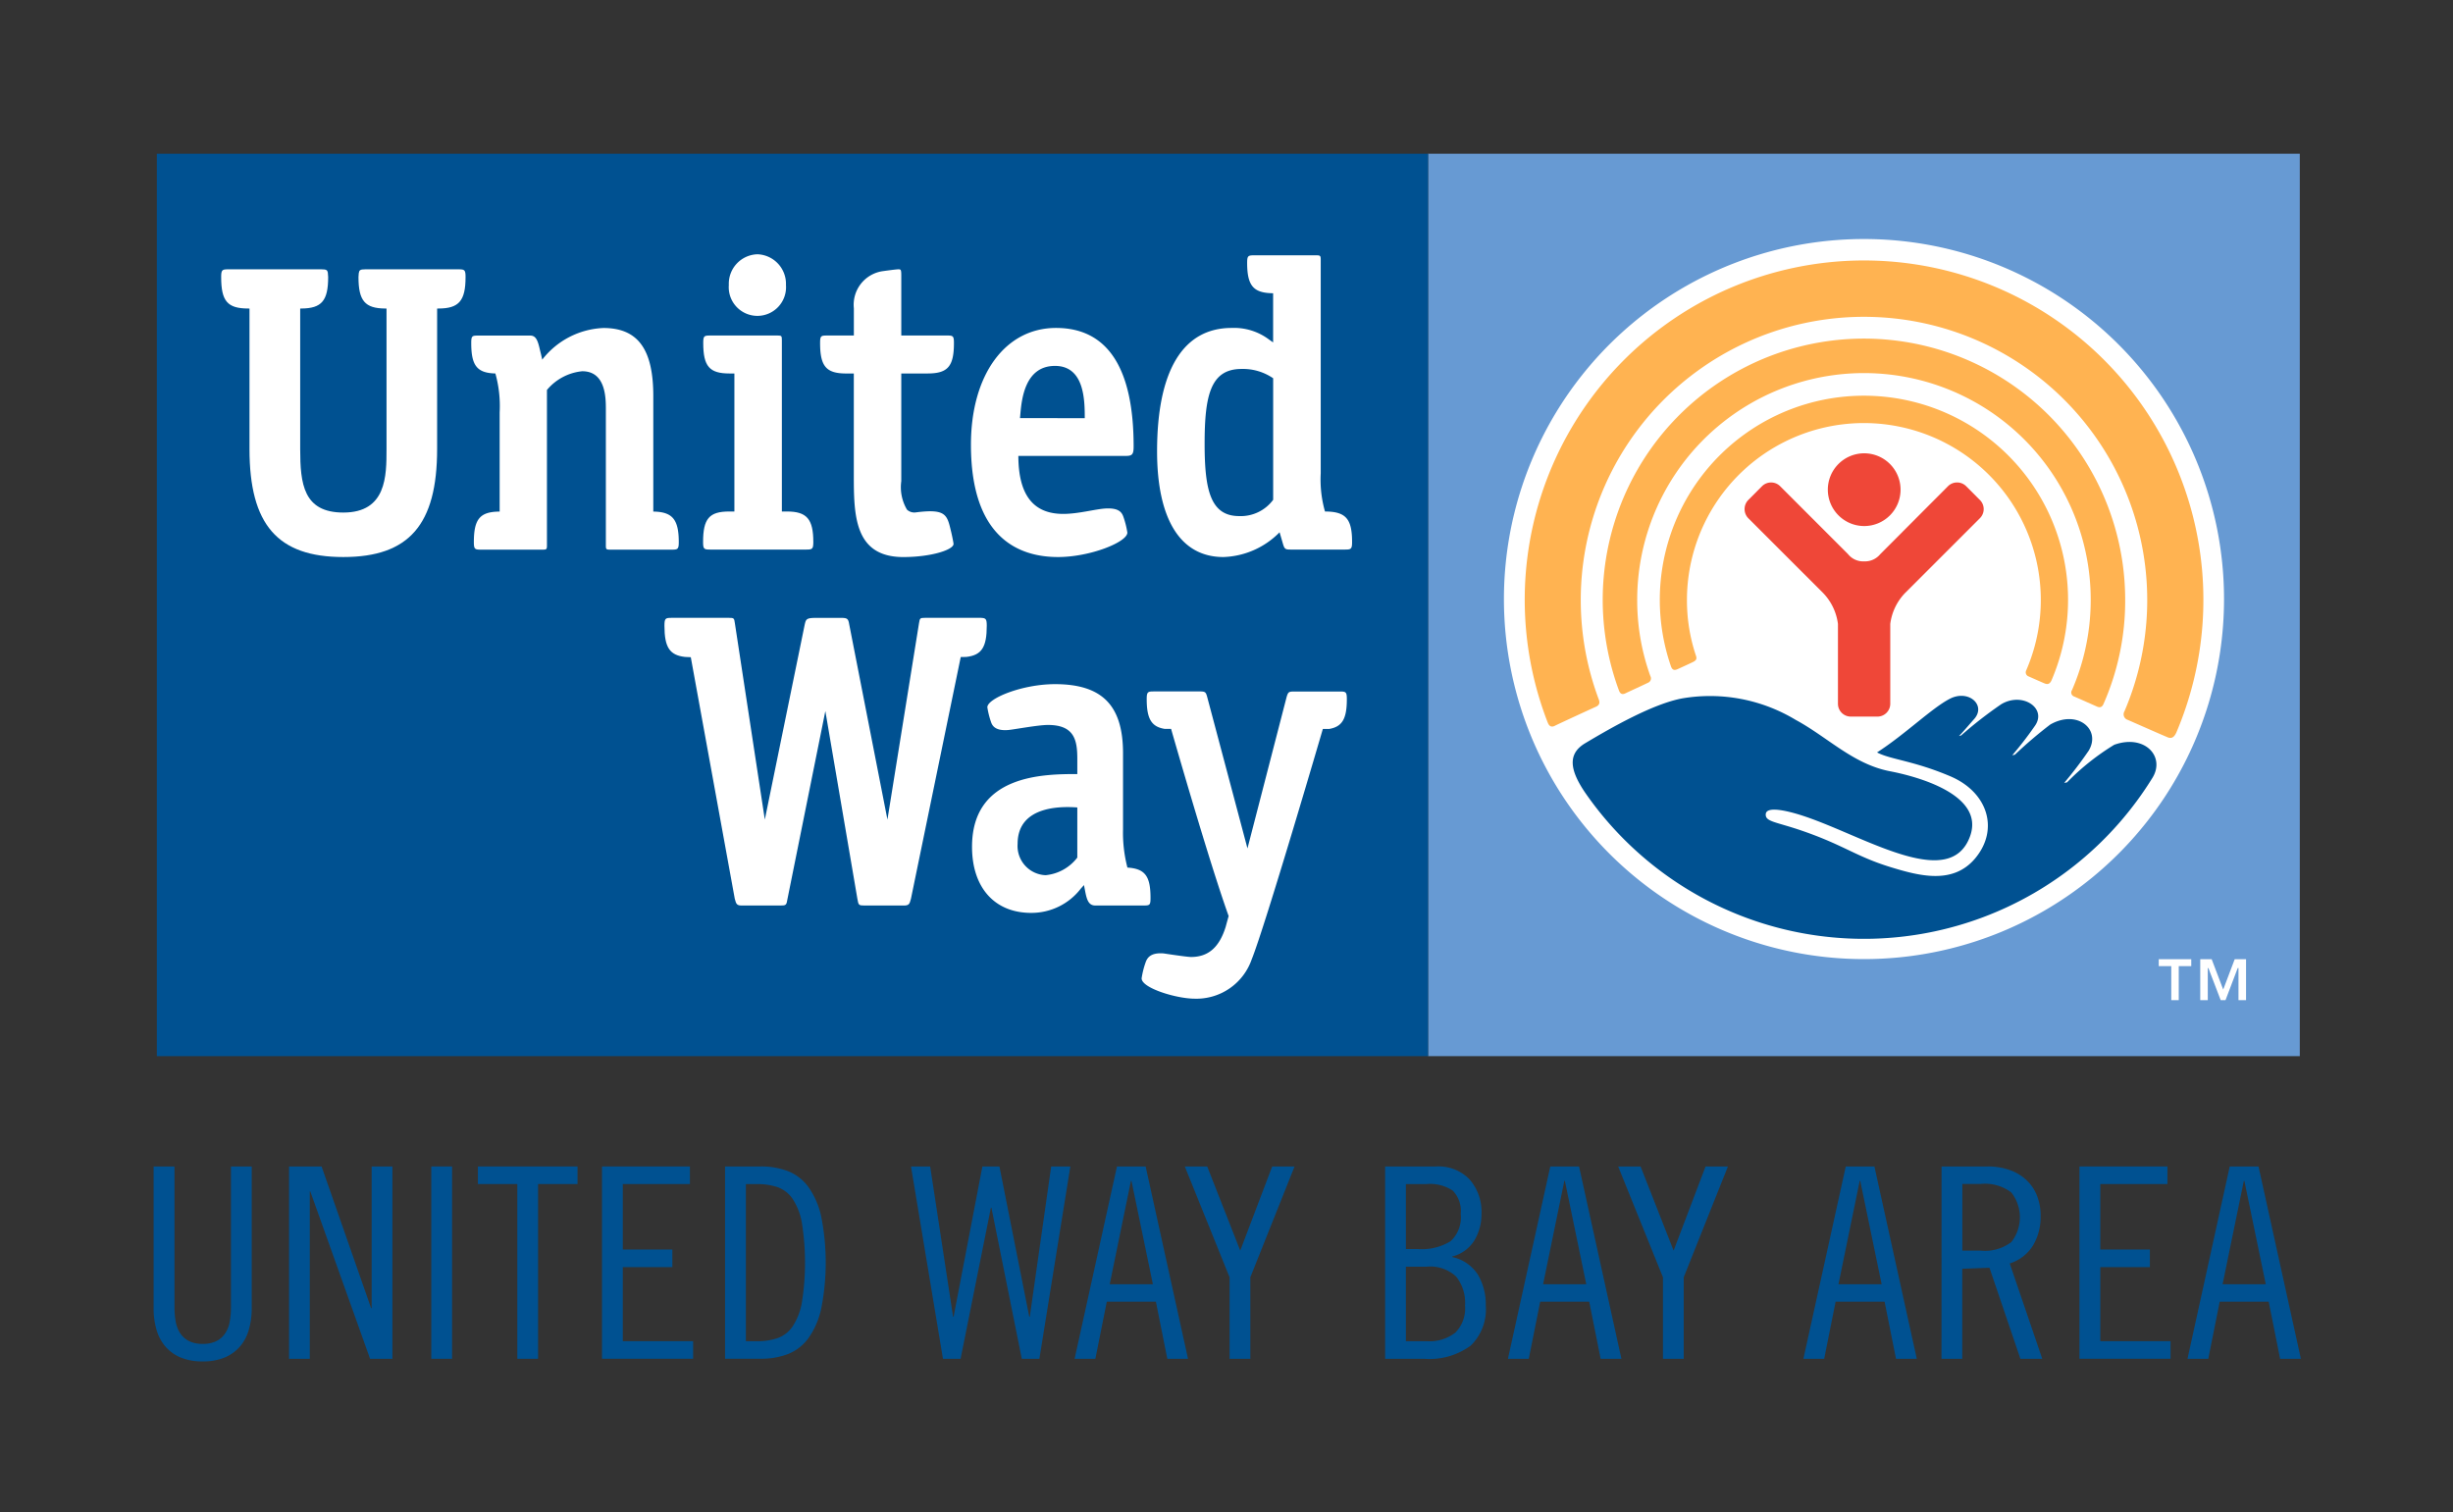 <svg xmlns="http://www.w3.org/2000/svg" width="172" height="106.054" viewBox="0 0 172 106.054">
    <rect x="0" y="0" width="172" height="106.054" fill="#333333" stroke="none"/>
    <defs>
        <clipPath id="ignc2fxypa">
            <path data-name="Rectangle 46" style="fill:none" d="M0 0h172v106.054H0z"/>
        </clipPath>
    </defs>
    <g data-name="Group 50" style="clip-path:url(#ignc2fxypa)">
        <path data-name="Path 189" d="M10.454 68.276v9.9a5.447 5.447 0 0 0 .084.97 2.195 2.195 0 0 0 .308.812 1.627 1.627 0 0 0 .607.551 2.053 2.053 0 0 0 .98.206 2.063 2.063 0 0 0 .982-.206 1.614 1.614 0 0 0 .606-.551 2.174 2.174 0 0 0 .308-.812 5.446 5.446 0 0 0 .085-.97v-9.9h1.456v9.937a5.393 5.393 0 0 1-.2 1.5 3.118 3.118 0 0 1-.615 1.176 2.887 2.887 0 0 1-1.065.775 3.905 3.905 0 0 1-1.561.28 3.9 3.9 0 0 1-1.559-.28 2.857 2.857 0 0 1-1.065-.775 3.12 3.12 0 0 1-.616-1.176 5.393 5.393 0 0 1-.2-1.5v-9.937z" transform="translate(1.781 13.516)" style="fill:#005191"/>
        <path data-name="Path 190" d="m19.2 68.276 3.473 9.937h.038v-9.937h1.457v13.485H22.6l-4.189-11.729h-.038v11.729h-1.455V68.276z" transform="translate(3.349 13.516)" style="fill:#005191"/>
        <path data-name="Rectangle 43" transform="translate(30.241 81.792)" style="fill:#005191" d="M0 0h1.457v13.485H0z"/>
        <path data-name="Path 191" d="M34.957 68.276v1.233h-2.765v12.252h-1.455V69.509h-2.765v-1.233z" transform="translate(5.537 13.516)" style="fill:#005191"/>
        <path data-name="Path 192" d="M41.4 68.276v1.233h-4.706V74.1h3.475v1.234h-3.475v5.192h4.931v1.233h-6.388V68.276z" transform="translate(6.975 13.516)" style="fill:#005191"/>
        <path data-name="Path 193" d="M42.439 68.276h2.5a5.225 5.225 0 0 1 1.906.327 3.267 3.267 0 0 1 1.428 1.1 5.633 5.633 0 0 1 .906 2.072 16.636 16.636 0 0 1 0 6.481 5.637 5.637 0 0 1-.906 2.075 3.259 3.259 0 0 1-1.428 1.1 5.251 5.251 0 0 1-1.906.326h-2.5zM43.9 80.529h.785a4.414 4.414 0 0 0 1.429-.214 2.159 2.159 0 0 0 1.055-.812 4.419 4.419 0 0 0 .653-1.672 17.741 17.741 0 0 0 0-5.621 4.419 4.419 0 0 0-.653-1.672 2.169 2.169 0 0 0-1.055-.813 4.415 4.415 0 0 0-1.429-.213H43.9z" transform="translate(8.401 13.516)" style="fill:#005191"/>
        <path data-name="Path 194" d="m54.667 68.276 1.606 10.534h.037l2.019-10.534h1.194l2.092 10.534h.037l1.5-10.534h1.344l-2.171 13.485h-1.234l-2.129-10.59h-.037L56.8 81.761h-1.236l-2.241-13.485z" transform="translate(10.555 13.516)" style="fill:#005191"/>
        <path data-name="Path 195" d="m67.881 68.276 2.971 13.485H69.4l-.8-4h-3.444l-.8 4H62.9l2.97-13.485zm-2.52 8.256h3.026l-1.5-7.248h-.037z" transform="translate(12.45 13.516)" style="fill:#005191"/>
        <path data-name="Path 196" d="m70.919 68.276 2.316 5.9 2.241-5.9h1.568l-3.1 7.77v5.715h-1.456v-5.715l-3.14-7.77z" transform="translate(13.728 13.516)" style="fill:#005191"/>
        <path data-name="Path 197" d="M81.073 68.276h3.585a3.008 3.008 0 0 1 2.342.915 3.451 3.451 0 0 1 .831 2.41 3.568 3.568 0 0 1-.486 1.839 2.554 2.554 0 0 1-1.568 1.149v.037a2.832 2.832 0 0 1 1.793 1.224 4.062 4.062 0 0 1 .561 2.175 3.544 3.544 0 0 1-1.055 2.812 4.889 4.889 0 0 1-3.278.924h-2.725zm1.457 5.79h.823a3.865 3.865 0 0 0 2.3-.541 2.26 2.26 0 0 0 .72-1.923 2.037 2.037 0 0 0-.551-1.626 2.86 2.86 0 0 0-1.84-.466H82.53zm0 6.463h1.457a2.966 2.966 0 0 0 2.009-.6 2.412 2.412 0 0 0 .68-1.9 2.942 2.942 0 0 0-.625-2.035 2.667 2.667 0 0 0-2.064-.691H82.53z" transform="translate(16.049 13.516)" style="fill:#005191"/>
        <path data-name="Path 198" d="m93.248 68.276 2.971 13.485h-1.457l-.8-4h-3.439l-.8 4h-1.461l2.97-13.485zm-2.52 8.256h3.026l-1.5-7.248h-.037z" transform="translate(17.472 13.516)" style="fill:#005191"/>
        <path data-name="Path 199" d="m96.285 68.276 2.316 5.9 2.241-5.9h1.568l-3.1 7.77v5.715h-1.456v-5.715l-3.14-7.77z" transform="translate(18.749 13.516)" style="fill:#005191"/>
        <path data-name="Path 200" d="m110.537 68.276 2.971 13.485h-1.457l-.8-4h-3.436l-.8 4h-1.457l2.97-13.485zm-2.52 8.256h3.026l-1.5-7.248h-.037z" transform="translate(20.894 13.516)" style="fill:#005191"/>
        <path data-name="Path 201" d="M113.642 68.276h3.25a4.558 4.558 0 0 1 1.484.234 3.366 3.366 0 0 1 1.178.682 3.047 3.047 0 0 1 .764 1.093 3.775 3.775 0 0 1 .272 1.484 3.92 3.92 0 0 1-.523 2.028 2.952 2.952 0 0 1-1.644 1.278l2.28 6.687h-1.532L117 75.374l-1.906.075v6.312h-1.457zm1.457 5.9h1.271a3.044 3.044 0 0 0 2.166-.6 2.821 2.821 0 0 0 0-3.473 3.044 3.044 0 0 0-2.166-.6h-1.27z" transform="translate(22.496 13.516)" style="fill:#005191"/>
        <path data-name="Path 202" d="M127.881 68.276v1.233h-4.707V74.1h3.475v1.234h-3.475v5.192h4.926v1.233h-6.387V68.276z" transform="translate(24.095 13.516)" style="fill:#005191"/>
        <path data-name="Path 203" d="m133.018 68.276 2.971 13.485h-1.457l-.8-4h-3.436l-.8 4h-1.457L131 68.276zm-2.518 8.256h3.026l-1.5-7.248h-.037z" transform="translate(25.345 13.516)" style="fill:#005191"/>
        <path data-name="Rectangle 44" transform="translate(100.133 10.777)" style="fill:#679ad3" d="M0 0h61.124v63.28H0z"/>
        <path data-name="Path 204" d="M138.519 39.233a25.246 25.246 0 1 1-25.248-25.243 25.252 25.252 0 0 1 25.248 25.243" transform="translate(17.426 2.77)" style="fill:#fff"/>
        <path data-name="Path 205" d="M98.365 42.354c.261-.122.851-.388 1.115-.518.3-.15.265-.286.174-.535a12.184 12.184 0 0 1-.6-3.827 12.406 12.406 0 1 1 23.787 4.952.305.305 0 0 0 .122.4c.2.086.952.424 1.17.513s.363.034.476-.2a14.313 14.313 0 1 0-26.689-1.034c.073.223.186.359.442.246" transform="translate(19.232 4.583)" style="fill:#ffb351"/>
        <path data-name="Path 206" d="M95.388 44.7c.3-.144 1.324-.61 1.591-.745a.328.328 0 0 0 .173-.466 15.652 15.652 0 0 1-.924-5.342 15.9 15.9 0 1 1 30.486 6.322.294.294 0 0 0 .133.441c.256.107 1.4.618 1.614.712s.367.056.474-.207a17.952 17.952 0 0 0 1.509-7.267 18.317 18.317 0 1 0-35.5 6.336c.043.12.143.357.446.217" transform="translate(18.57 3.921)" style="fill:#ffb351"/>
        <path data-name="Path 207" d="M91.347 47.88c.356-.174 2.515-1.172 2.891-1.338s.216-.465.161-.616a19.86 19.86 0 1 1 36.9.932.406.406 0 0 0 .219.6c.351.152 2.443 1.078 2.735 1.194.279.14.5.107.688-.316a23.793 23.793 0 1 0-44.1-.728c.06.145.161.437.513.274" transform="translate(17.666 3.015)" style="fill:#ffb351"/>
        <path data-name="Path 208" d="M109.528 31.633a2.55 2.55 0 1 0-2.542-2.543 2.554 2.554 0 0 0 2.542 2.543" transform="translate(21.178 5.253)" style="fill:#ef4738"/>
        <path data-name="Path 209" d="M111.429 44.656a.9.9 0 0 0 .9-.9v-5.6a3.826 3.826 0 0 1 1.017-2.144l5.265-5.263a.9.9 0 0 0 0-1.284l-.958-.961a.9.9 0 0 0-1.278 0l-4.752 4.767a1.38 1.38 0 0 1-1.128.5 1.352 1.352 0 0 1-1.121-.5l-4.764-4.767a.9.9 0 0 0-1.275 0l-.958.961a.915.915 0 0 0 0 1.284l5.266 5.263a3.835 3.835 0 0 1 1.018 2.144v5.6a.9.9 0 0 0 .9.9z" transform="translate(20.213 5.591)" style="fill:#ef4738"/>
        <path data-name="Path 210" d="M130.029 44.157a16.929 16.929 0 0 0-3.314 2.64l-.2.036a27.823 27.823 0 0 0 1.714-2.253c.907-1.5-.805-2.921-2.692-1.838a30.142 30.142 0 0 0-2.477 2.112l-.189.044a25.488 25.488 0 0 0 1.611-2.093c.821-1.223-.907-2.376-2.392-1.481a29.494 29.494 0 0 0-2.8 2.181l-.152.04c.244-.235.828-.928 1.055-1.178.882-.978-.381-2.114-1.7-1.43-1.265.653-3.107 2.475-5.1 3.759.93.5 2.562.576 5.154 1.681s3.426 3.692 1.741 5.731c-1.569 1.889-3.95 1.246-6.005.613-2.384-.743-3.22-1.518-6.093-2.513-1.877-.652-2.641-.639-2.6-1.182.036-.612 1.647-.244 3.161.305 4.2 1.52 9.793 4.987 11.16 1.255 1.078-2.943-3.763-4.214-5.614-4.57-2.585-.5-4.362-2.389-6.606-3.6a11.624 11.624 0 0 0-7.915-1.516c-2.076.371-5.037 2.071-6.831 3.142-1.242.733-1.155 1.854.063 3.594a23.768 23.768 0 0 0 39.692-1.151c.924-1.491-.535-3.086-2.667-2.328" transform="translate(18.222 8.063)" style="fill:#005191"/>
        <path data-name="Rectangle 45" transform="translate(10.997 10.777)" style="fill:#005191" d="M0 0h89.136v63.28H0z"/>
        <path data-name="Path 211" d="M131.946 59.015V56.76l-.055.008-.854 2.246h-.34l-.86-2.246h-.044v2.249h-.528v-2.874h.8l.81 2.131.807-2.131h.794v2.871zm-4.189-2.382v2.382h-.524v-2.382h-.878v-.49h2.28v.49z" transform="translate(25.013 11.114)" style="fill:#fff"/>
        <path data-name="Path 212" d="M66.821 60.591c0 .683 2.444 1.424 3.722 1.424a4.1 4.1 0 0 0 3.992-2.745c.965-2.392 4.993-16.17 4.993-16.17h.452c.906-.159 1.23-.706 1.23-2.087 0-.492-.062-.537-.468-.537h-3.3c-.321.011-.352.061-.452.374l-2.748 10.628-2.827-10.63c-.087-.316-.132-.367-.448-.377h-3.316c-.4 0-.474.044-.474.537 0 1.384.334 1.936 1.248 2.087h.461s2.64 9.246 4.036 13.125c0 0-.207.748-.207.755-.449 1.44-1.217 2.116-2.432 2.116-.288 0-1.916-.249-1.916-.249-.919-.074-1.163.31-1.275.652a5.989 5.989 0 0 0-.272 1.095" transform="translate(13.228 8.012)" style="fill:#fff"/>
        <path data-name="Path 213" d="M61.092 36.164h-3.938c-.346 0-.356.028-.414.377l-2.214 13.768-2.682-13.7c-.061-.368-.121-.443-.546-.443H49.5c-.665 0-.689.1-.773.465l-2.798 13.678-2.1-13.768c-.048-.35-.063-.377-.406-.377H39.38c-.42 0-.489.038-.489.551 0 1.513.362 2.068 1.441 2.19l.406.019 3.084 16.938c.1.391.149.474.515.474h2.671c.424 0 .436-.029.512-.474L50.173 42.7l2.247 13.169c.075.438.086.467.519.467h2.721c.362 0 .417-.084.515-.474l3.491-16.95.389-.007c1.079-.122 1.436-.684 1.436-2.19 0-.482-.068-.531-.4-.551" transform="translate(7.699 7.159)" style="fill:#fff"/>
        <path data-name="Path 214" d="M67.79 52.909a9.649 9.649 0 0 1-.309-2.685v-5.331c0-3.355-1.458-4.849-4.771-4.849-2.3 0-4.743 1-4.743 1.622a5.864 5.864 0 0 0 .25 1.01c.067.2.222.661 1.2.585.4-.03 2.092-.355 2.8-.355 1.875 0 2.058 1.094 2.058 2.385v1.058c-2.342 0-7.382.023-7.382 5.1 0 2.862 1.585 4.634 4.144 4.634a4.364 4.364 0 0 0 3.486-1.706l.22-.244.073.383c.117.617.234 1.049.718 1.049h3.394c.429 0 .48-.031.48-.531 0-1.515-.37-2.052-1.626-2.128m-3.508-.7a3.179 3.179 0 0 1-2.222 1.234 2.051 2.051 0 0 1-1.963-2.2c0-2.772 3.287-2.614 4.186-2.55z" transform="translate(11.264 7.928)" style="fill:#fff"/>
        <path data-name="Path 215" d="M47.034 31.981h-.357V19.966c0-.294-.018-.328-.292-.328h-4.753c-.409 0-.468.035-.468.525 0 1.638.436 2.137 1.84 2.137h.344v9.678h-.362c-1.406 0-1.833.507-1.833 2.14 0 .488.063.529.472.529h6.785c.4 0 .472-.042.472-.529 0-1.614-.461-2.14-1.848-2.14" transform="translate(8.146 3.888)" style="fill:#fff"/>
        <path data-name="Path 216" d="M44.676 14.883a2.066 2.066 0 0 0-2.017 2.154 2.009 2.009 0 1 0 4.006 0 2.075 2.075 0 0 0-1.989-2.154" transform="translate(8.445 2.947)" style="fill:#fff"/>
        <path data-name="Path 217" d="M28.088 18.512h.093c1.432 0 1.9-.537 1.9-2.205 0-.5-.063-.544-.486-.544h-6.539c-.376 0-.432.06-.465.286l-.018.258c0 1.664.456 2.195 1.866 2.205h.1v9.854c0 1.883 0 4.453-3.028 4.453-2.8 0-3.025-2.015-3.025-4.453v-9.854h.093c1.408-.011 1.868-.541 1.868-2.205l-.024-.316c-.034-.174-.1-.228-.461-.228H13.43c-.418 0-.485.042-.485.544 0 1.688.437 2.205 1.9 2.205h.086v9.854c0 5.3 1.971 7.572 6.577 7.572s6.579-2.268 6.579-7.572z" transform="translate(2.563 3.121)" style="fill:#fff"/>
        <path data-name="Path 218" d="M40.348 32.068v-8.1c0-3.287-1.084-4.769-3.5-4.769a5.726 5.726 0 0 0-4.289 2.221c-.068-.34-.144-.619-.144-.619-.149-.662-.266-1.071-.692-1.071h-3.678c-.407 0-.462.035-.462.525 0 1.553.382 2.1 1.692 2.132a8.478 8.478 0 0 1 .3 2.73v6.955c-1.38.008-1.809.518-1.809 2.14 0 .488.069.529.476.529h4.369c.268 0 .28-.042.28-.328V23.544a3.687 3.687 0 0 1 2.475-1.313c1.656 0 1.656 1.884 1.656 2.694v9.488c0 .286.007.328.284.328h4.363c.394 0 .465-.042.465-.529 0-1.594-.446-2.123-1.79-2.14" transform="translate(5.46 3.8)" style="fill:#fff"/>
        <path data-name="Path 219" d="M53.846 35.939c1.942 0 3.512-.509 3.512-.919 0-.075-.114-.645-.186-.927-.267-1.13-.369-1.548-2.429-1.289a.759.759 0 0 1-.649-.189 3.092 3.092 0 0 1-.4-2v-7.548h1.847c1.417 0 1.845-.5 1.845-2.138 0-.489-.063-.524-.472-.524h-3.22v-4.219c0-.4-.035-.419-.186-.423s-.824.09-1.166.137a2.379 2.379 0 0 0-1.973 2.594v1.912h-1.9c-.409 0-.467.035-.467.524 0 1.639.429 2.138 1.835 2.138h.529v7.027c0 2.871 0 5.845 3.481 5.845" transform="translate(9.502 3.121)" style="fill:#fff"/>
        <path data-name="Path 220" d="M68.238 27.5c0-5.5-1.832-8.305-5.441-8.305-3.57 0-5.966 3.291-5.966 8.189 0 6.5 3.322 7.875 6.106 7.875 2.249 0 4.861-1.047 4.861-1.713a6.026 6.026 0 0 0-.264-1.066c-.108-.332-.3-.673-1.246-.625-.73.038-1.908.38-2.99.38-2.075 0-3.136-1.3-3.143-4.067H67.7c.442 0 .538-.111.538-.667m-7.968-1.983.023-.261c.092-1.017.3-3.4 2.431-3.4 2.074 0 2.087 2.432 2.087 3.665z" transform="translate(11.25 3.8)" style="fill:#fff"/>
        <path data-name="Path 221" d="M79.5 32.91a8.166 8.166 0 0 1-.3-2.683V15.271c0-.289-.024-.328-.3-.328h-4.381c-.409 0-.478.04-.478.526 0 1.581.422 2.1 1.737 2.132h.084v3.449l-.267-.186a4.081 4.081 0 0 0-2.643-.828c-3.415 0-5.227 3-5.227 8.65 0 4.779 1.647 7.414 4.65 7.414a5.778 5.778 0 0 0 3.94-1.736l.19.648c.144.507.158.564.571.564h3.847c.4 0 .476-.041.476-.528 0-1.611-.426-2.14-1.9-2.14m-6.017.321c-2.021 0-2.423-1.85-2.423-5.072 0-3.4.42-5.245 2.591-5.245a3.734 3.734 0 0 1 2.215.653v8.522a2.825 2.825 0 0 1-2.383 1.142" transform="translate(13.407 2.959)" style="fill:#fff"/>
    </g>
</svg>
